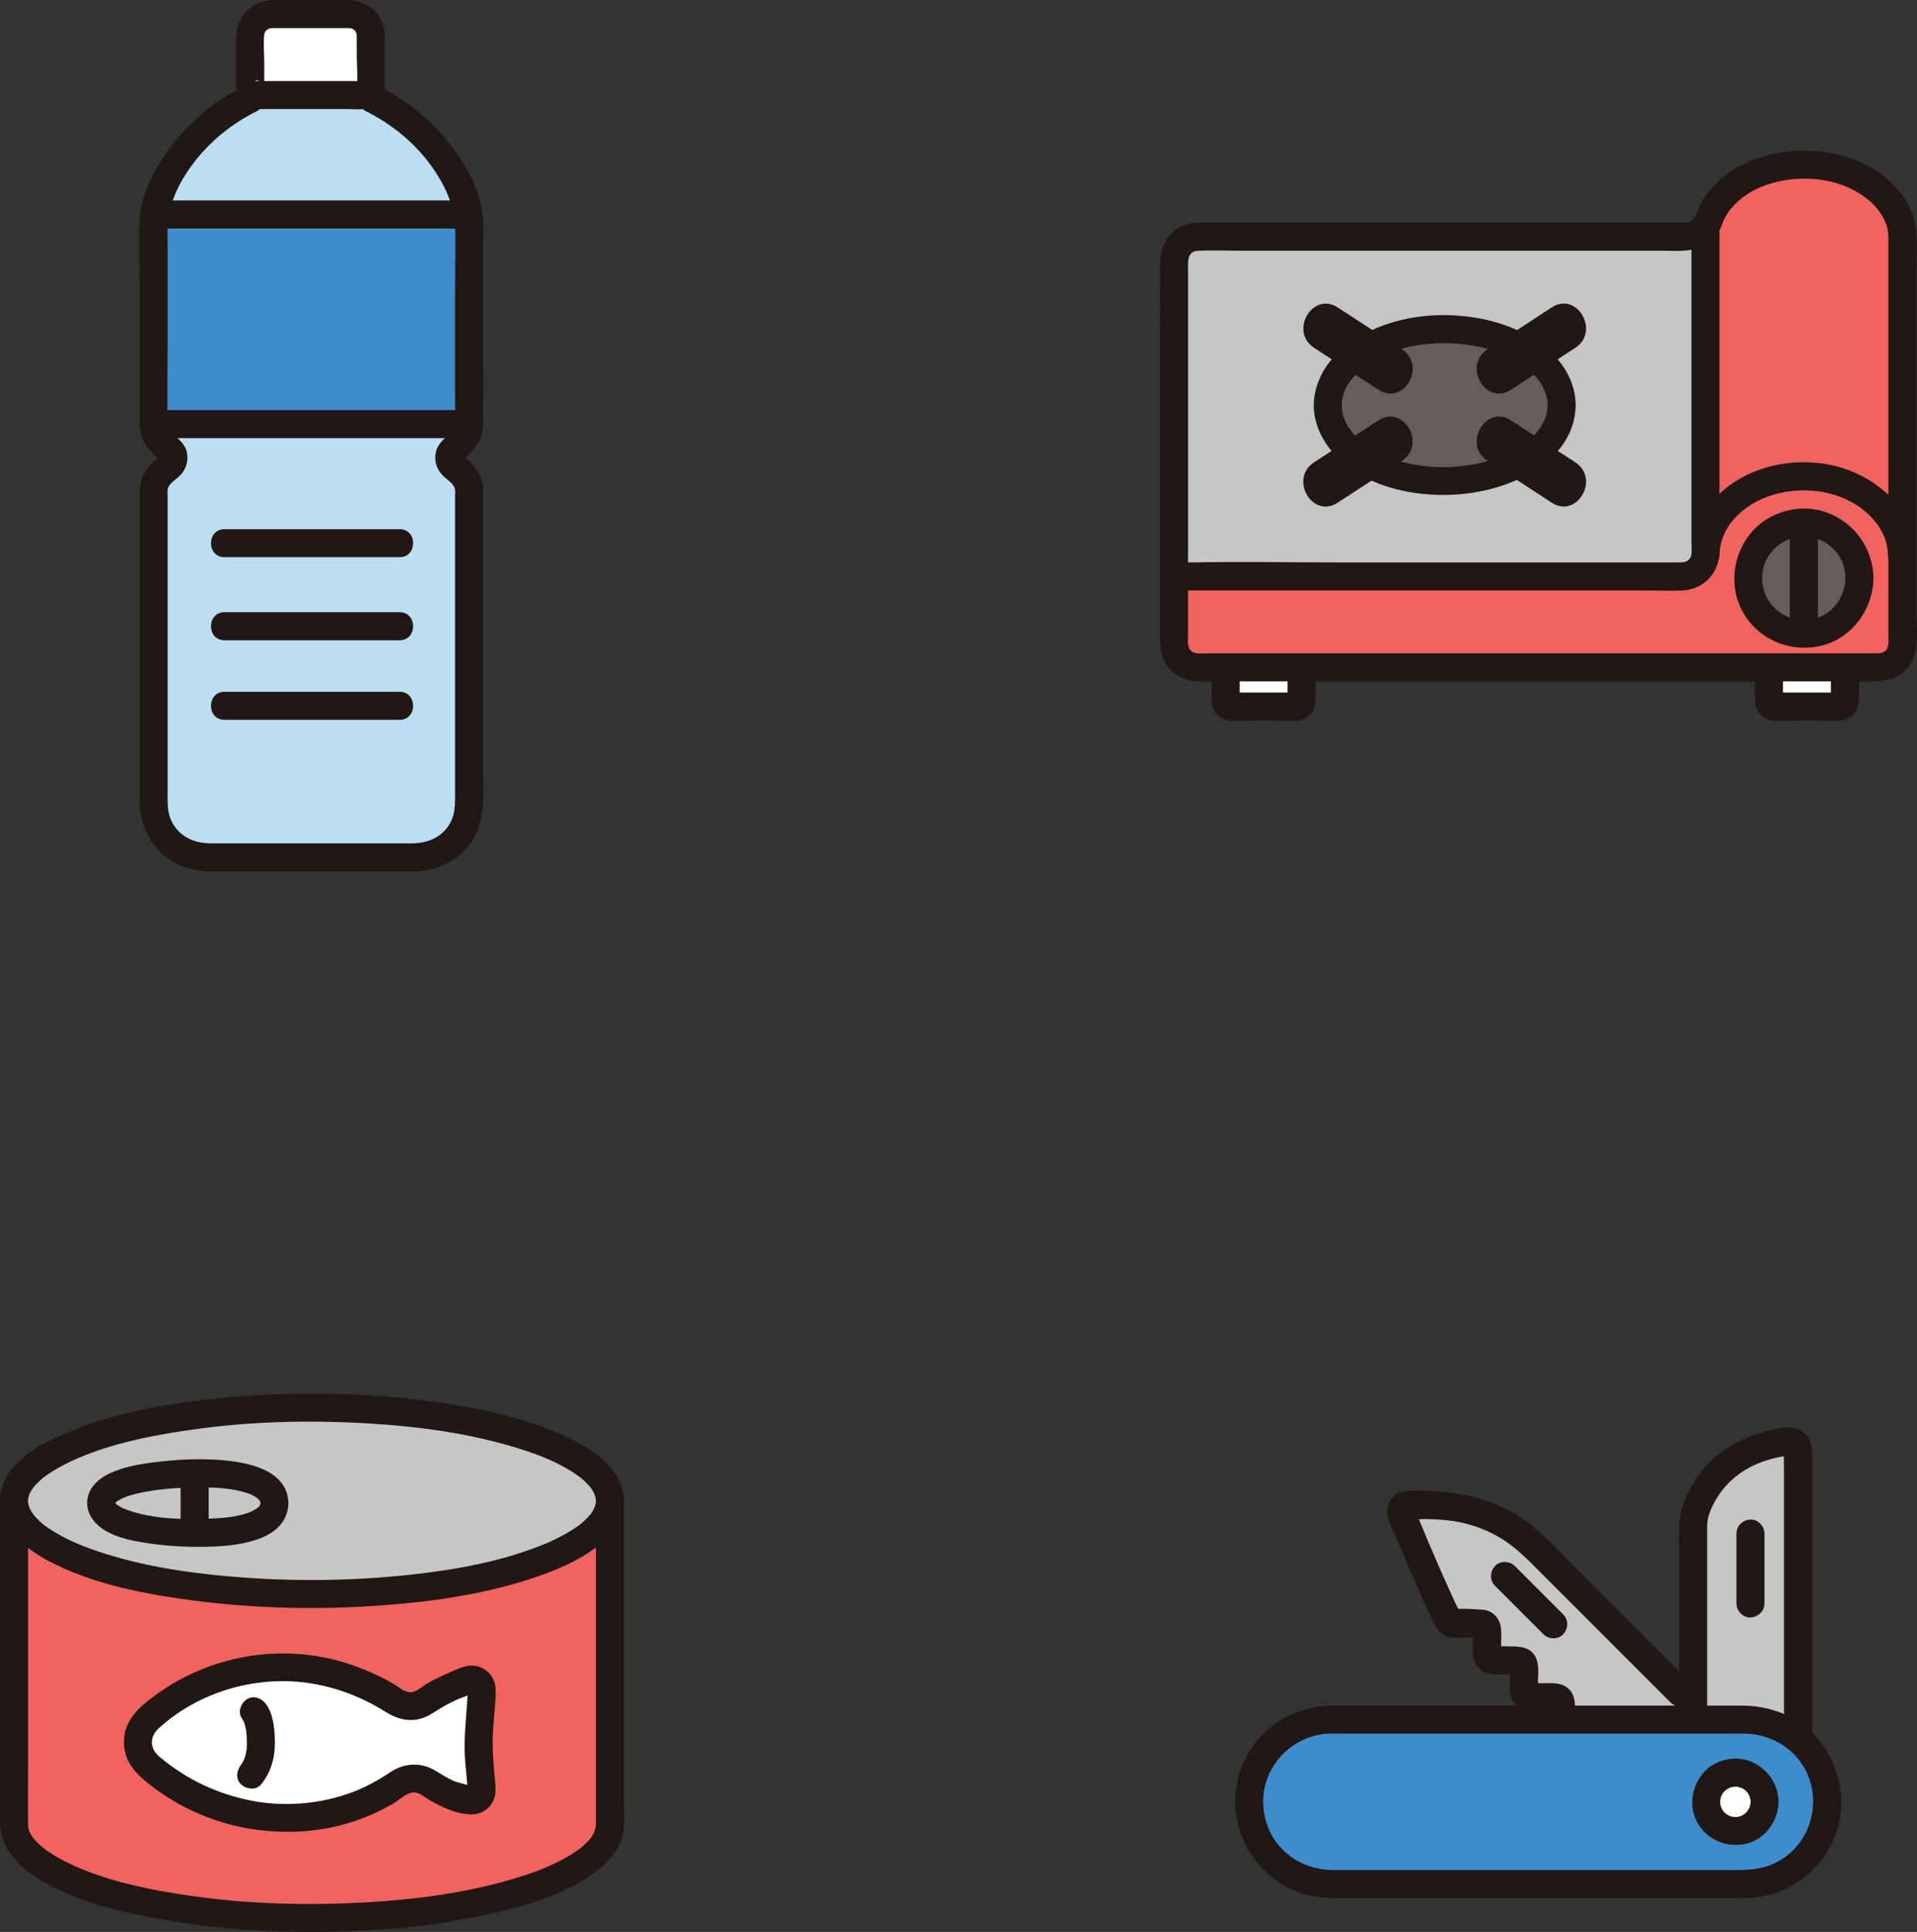 <?xml version="1.0" encoding="UTF-8"?><svg id="b" xmlns="http://www.w3.org/2000/svg" width="328.135" height="330.622" viewBox="0 0 328.135 330.622"><rect x="0" y="0" width="328.135" height="330.622" fill="#333333" stroke="none"/><defs><style>.d{fill:#bcdef2;}.e{fill:#3d8dcc;}.f{fill:#fff;}.g{fill:#211715;}.h{fill:#c6c6c6;}.i{fill:#f2635f;}.j{fill:#645d5c;}</style></defs><g id="c"><path class="f" d="M315.796,114.207v5.72c0,.55-.44,1-1,1h-11c-.56,0-1-.45-1-1v-5.72h13Z"/><path class="f" d="M222.796,114.207v5.72c0,.55-.44,1-1,1h-11c-.56,0-1-.45-1-1v-5.72h13Z"/><path class="h" d="M291.928,40.512h-86.966c-2.209,0-4,1.791-4,4v54.14h90.966v-58.14Z"/><path class="i" d="M308.75,81.541c10.466,0,16.813,7.243,16.813,13.306h.067v-54.427c0-5.699-6.407-12.211-16.85-12.211-10.234,0-16.793,6.33-16.775,12.304h-.076v54.335h.009c0-6.465,6.569-13.306,16.813-13.306Z"/><path class="i" d="M325.562,94.846c0-6.063-6.346-13.306-16.813-13.306-10.244,0-16.813,6.841-16.813,13.306h-.009v3.806h-90.966v11.552c0,2.2,1.806,4,4.006,4,12.82,0,25.465,0,38.051,0,26.126,0,51.99,0,78.602,0,2.2,0,4.007-1.8,4.007-4v-15.358h-.067Z"/><path class="g" d="M300.396,114.76v3.592c0,.507-.014,1.016,0,1.523.051,1.871,1.376,3.271,3.234,3.439,1.48.134,3.023.013,4.509.013,1.292,0,2.585,0,3.877,0,1.141,0,2.468.173,3.583-.099,1.593-.388,2.556-1.816,2.596-3.405.033-1.297,0-2.598,0-3.896,0-1.255-1.104-2.458-2.4-2.4s-2.4,1.055-2.4,2.4v3.147c0,.224-.008.45,0,.674.002.046-.015.115,0,.158-.097-.275.277-.863.532-1.066.206-.164,1.189-.269.8-.313-.096-.011-.197,0-.294,0-.206,0-.412,0-.617,0-.479,0-.958,0-1.437,0-2.356,0-4.713,0-7.069,0-.335,0-.67,0-1.004,0-.065,0-.512-.007-.513,0,.013-.07.91.317.992.41.116.131.541.801.412.979.017-.023-.002-.107,0-.134.032-.513,0-1.038,0-1.551v-3.471c0-1.255-1.104-2.458-2.4-2.4s-2.4,1.055-2.4,2.4h0Z"/><path class="g" d="M207.396,114.76v3.592c0,.507-.014,1.016,0,1.523.051,1.871,1.376,3.271,3.234,3.439,1.48.134,3.023.013,4.509.013,1.292,0,2.585,0,3.877,0,1.141,0,2.468.173,3.583-.099,1.593-.388,2.556-1.816,2.596-3.405.033-1.297,0-2.598,0-3.896,0-1.255-1.104-2.458-2.4-2.4s-2.4,1.055-2.4,2.4v3.147c0,.224-.008.45,0,.674.002.046-.015.115,0,.158-.097-.275.277-.863.532-1.066.206-.164,1.189-.269.8-.313-.096-.011-.197,0-.294,0-.206,0-.412,0-.617,0-.479,0-.958,0-1.437,0-2.356,0-4.713,0-7.069,0-.335,0-.67,0-1.004,0-.065,0-.512-.007-.513,0,.013-.07.91.317.992.41.116.131.541.801.412.979.017-.023-.002-.107,0-.134.032-.513,0-1.038,0-1.551v-3.471c0-1.255-1.104-2.458-2.4-2.4s-2.4,1.055-2.4,2.4h0Z"/><path class="g" d="M203.629,101.052c7.236,0,14.472,0,21.707,0h40.328c5.215,0,10.43,0,15.644,0,2.198,0,4.414.082,6.61,0,3.73-.14,6.371-3.004,6.409-6.69.013-1.315,0-2.631,0-3.946v-17.14c0-10.882,0-21.765,0-32.647v-.644c0-3.089-4.8-3.094-4.8,0,0,9.278,0,18.556,0,27.833,0,6.221,0,12.442,0,18.664v6.087c0,.785.207,2.036-.14,2.772-.469.997-1.464.911-2.371.911h-3.786c-4.729,0-9.459,0-14.188,0h-39.617c-8.464,0-16.95-.176-25.413,0-.128.003-.257,0-.385,0-3.089,0-3.094,4.8,0,4.8h0Z"/><path class="j" d="M267.311,69.319c0,7.166-8.961,12.975-20.015,12.975-11.332,0-20.015-5.809-20.015-12.975s8.961-12.975,20.015-12.975,20.015,5.809,20.015,12.975Z"/><path class="g" d="M264.911,69.319c-.016,1.006-.27,2.094-.757,3.01-.626,1.18-1.363,2.036-2.402,2.956-2.333,2.065-5.395,3.26-8.397,3.951-6.476,1.491-14.608.781-20.003-3.442-1.957-1.532-3.364-3.405-3.66-5.801.035.283-.009-.439-.01-.54-.005-.31.002-.624.035-.933-.03.28.059-.323.078-.409.085-.388.197-.773.335-1.146.309-.836,1.088-1.991,1.845-2.783,4.626-4.834,12.41-5.994,18.763-5.245,3.618.426,7.347,1.623,10.289,3.824,1.162.869,2.167,1.92,2.856,3.072.685,1.144,1.007,2.299,1.026,3.487.048,3.086,4.848,3.095,4.8,0-.124-7.966-7.935-12.849-14.896-14.501-8.307-1.972-18.153-.803-24.903,4.745-2.672,2.196-4.576,5.227-4.965,8.692-.387,3.448,1.052,6.767,3.308,9.31,5.497,6.198,15.238,7.866,23.075,6.865,8.002-1.021,18.235-5.735,18.381-15.111.048-3.09-4.752-3.091-4.8,0Z"/><path class="g" d="M243.019,111.804c-7.052,0-14.105,0-21.157,0-3.47,0-6.94,0-10.409,0-1.66,0-3.32,0-4.98,0-.952,0-2.104.235-2.772-.615-.523-.666-.338-1.847-.338-2.655v-5.328c0-12.802,0-25.604,0-38.407v-16.072c0-1.258-.007-2.516,0-3.774.006-1.121.463-1.986,1.718-2.041,2.559-.113,5.149,0,7.71,0,5.551,0,11.103,0,16.654,0h40.692c4.742,0,9.485,0,14.227,0,3.555,0,7.542.511,9.739-3.074.601-.981.737-1.811,1.2-2.652.499-.906.98-1.531,1.703-2.259,1.498-1.51,3.391-2.617,5.401-3.299,4.834-1.638,10.635-1.436,15.154,1.052,1.632.898,3.261,2.228,4.211,3.621.974,1.427,1.43,2.697,1.458,4.118.013.669,0,1.339,0,2.008v33.505c0,10.882,0,21.764,0,32.647,0,.799.177,1.953-.339,2.609-.581.74-1.425.616-2.274.616-1.825,0-3.65,0-5.474,0-3.467,0-6.934,0-10.4,0-13.892,0-27.783,0-41.675,0-6.683,0-13.365,0-20.048,0-3.089,0-3.094,4.8,0,4.8,14.263,0,28.526,0,42.789,0,7.135,0,14.27,0,21.404,0,3.638,0,7.275,0,10.913,0,3.169,0,6.369.284,8.531-2.487,2.045-2.621,1.373-6.992,1.373-10.124v-17.498c0-13.087,0-26.174,0-39.261,0-2.818.278-5.818-.173-8.617-.687-4.269-3.951-7.827-7.591-9.922-5.053-2.909-11.331-3.526-16.973-2.294-4.82,1.052-9.584,3.862-12.067,8.242-.699,1.234-.898,3.327-2.578,3.469-.194.016-.396,0-.591,0h-10.001c-13.268,0-26.535,0-39.803,0h-31.56c-.689,0-1.387-.032-2.075.015-3.682.247-6.036,3.285-6.055,6.827-.02,3.769,0,7.54,0,11.309,0,13.56,0,27.12,0,40.68v12.377c0,2.498.751,4.874,2.997,6.293,1.37.866,2.833.992,4.414.992,1.826,0,3.653,0,5.479,0,3.635,0,7.269,0,10.904,0,6.888,0,13.775,0,20.663,0,3.089,0,3.094-4.8,0-4.8Z"/><circle class="j" cx="308.761" cy="98.958" r="8.694"/><path class="g" d="M294.337,94.846c.028-2.022.868-4.171,2.343-5.87,1.839-2.117,4.27-3.565,6.955-4.338,5.711-1.643,12.522-.516,16.709,3.909.895.946,1.636,2.011,2.187,3.293.355.826.618,2.111.63,3.006.042,3.086,4.842,3.095,4.8,0-.093-6.876-5.633-12.281-11.776-14.482-7.38-2.644-16.694-1.127-22.284,4.551-2.615,2.656-4.314,6.172-4.365,9.93-.042,3.09,4.758,3.091,4.8,0h0Z"/><path class="g" d="M315.889,98.958c-.04,2.909-1.892,5.759-4.587,6.669-.897.303-1.451.421-2.142.449-1.069.044-1.436-.007-2.335-.257-1.497-.417-2.629-1.175-3.69-2.462.201.244-.056-.072-.079-.105-.145-.202-.28-.412-.408-.626-.085-.143-.167-.288-.245-.435.008.015-.342-.722-.179-.338-.164-.389-.288-.798-.391-1.207-.139-.552-.149-.628-.177-1.026-.06-.872-.01-1.528.118-2.102.234-1.053.386-1.412.874-2.23.107-.178.221-.351.337-.523.045-.067.368-.473.15-.207.262-.319.551-.619.853-.899.455-.421,1.154-.905,1.987-1.282-.097.044-.342.126.124-.048.238-.088.48-.166.724-.235.164-.046.33-.087.496-.125-.078.017.746-.133.445-.091.116-.016.801-.053,1.128-.049.221.003.441.017.661.031.503.031-.056-.047.393.056,1.854.427,3.028,1.049,4.277,2.451.515.578-.211-.336.24.293.145.202.281.412.408.626.128.215.247.435.359.658.205.409-.017-.119.156.351.398,1.077.487,1.691.501,2.66.042,3.086,4.842,3.095,4.8,0-.069-5.035-3.174-9.431-7.874-11.21-4.544-1.72-10.076-.254-13.152,3.513-3.177,3.892-3.772,9.416-1.159,13.789s7.649,6.488,12.593,5.599c5.564-1.001,9.516-6.149,9.592-11.69.042-3.09-4.758-3.091-4.8,0Z"/><path class="g" d="M306.361,91.257c0,5.134,0,10.268,0,15.402,0,1.255,1.104,2.458,2.4,2.4s2.4-1.055,2.4-2.4c0-5.134,0-10.268,0-15.402,0-1.255-1.104-2.458-2.4-2.4s-2.4,1.055-2.4,2.4h0Z"/><path class="g" d="M269.647,79.117c-3.665-2.393-7.333-4.782-11-7.172-4.326-2.819-8.34,4.105-4.038,6.908,3.667,2.389,7.335,4.779,11,7.172,4.324,2.823,8.337-4.101,4.038-6.908h0Z"/><path class="g" d="M239.982,59.785c-3.667-2.389-7.333-4.778-11-7.166-4.326-2.819-8.34,4.105-4.038,6.908,3.667,2.389,7.333,4.778,11,7.166,4.326,2.819,8.34-4.105,4.038-6.908h0Z"/><path class="g" d="M235.924,71.956c-3.666,2.391-7.331,4.784-11,7.171-4.299,2.798-.294,9.727,4.038,6.908,3.669-2.388,7.334-4.78,11-7.171,4.296-2.802.291-9.731-4.038-6.908h0Z"/><path class="g" d="M265.609,52.616c-3.665,2.393-7.333,4.782-11,7.172-4.298,2.8-.293,9.729,4.038,6.908,3.667-2.389,7.335-4.779,11-7.172,4.295-2.804.29-9.733-4.038-6.908h0Z"/><path class="i" d="M2.402,257.756v54.534c0,8.798,22.833,15.931,51,15.931s51-7.132,51-15.931v-54.377"/><path class="f" d="M43.387,310.65c-6.647-1.084-12.981-4.079-18.015-8.556-2.34-2.081-2.361-5.782-.044-7.889,5.742-5.224,13.309-8.404,21.061-8.844,7.561-.429,15.185,1.775,21.44,5.929,1.501.997,3.449.907,4.933-.114,2.169-1.493,4.607-2.654,7.471-3.655,1.074-.375,2.2.441,2.2,1.578,0,3.355-.521,6.391-.521,9.359,0,3.273.523,6.211.523,8.007,0,1.039-.942,1.807-1.966,1.631-2.463-.422-4.86-1.466-7.073-2.964-1.507-1.02-3.486-1.087-4.978-.045-6.365,4.445-13.752,6.451-21.662,5.944-1.128-.072-2.252-.2-3.367-.382Z"/><path class="g" d="M.002,257.756v41.811C.002,303.643-.003,307.719.002,311.795c.005,4.171,2.696,7.134,6.015,9.341,5.85,3.891,13.187,5.722,19.996,7.034,9.779,1.884,19.802,2.577,29.75,2.434,9.607-.138,19.309-1.029,28.681-3.208,6.386-1.485,13.26-3.533,18.395-7.792,1.699-1.409,3.225-3.311,3.741-5.5.41-1.74.223-3.616.223-5.382v-50.809c0-3.089-4.8-3.094-4.8,0v53.05c0,.466.016.935-.001,1.401-.011.313-.124.716.01.172-.062.252-.441,1.356-.157.728-.193.425-.438.802-.678,1.199-.288.476.237-.217-.155.205-.167.179-.322.367-.493.544-.39.403-.81.773-1.243,1.128-.065.053-.357.27-.015.014-.116.087-.232.174-.351.256-.247.171-.493.342-.744.506-.537.349-1.089.674-1.65.982-2.764,1.515-5.563,2.517-8.642,3.43-8.319,2.467-17.019,3.584-25.663,4.055-9.732.531-19.598.274-29.255-1.097-7.192-1.021-14.879-2.547-21.308-5.679-1.208-.589-2.388-1.244-3.496-2.006-.109-.075-.683-.49-.55-.389.145.11-.391-.322-.482-.4-.411-.356-.805-.733-1.166-1.139-.111-.125-.535-.692-.184-.201-.131-.183-.26-.366-.378-.558-.113-.184-.209-.377-.315-.565-.296-.522.016.236-.086-.214-.038-.168-.092-.344-.145-.507-.195-.602-.024.274-.032-.094-.004-.175-.016-.349-.019-.524-.061-3.22,0-6.447,0-9.668v-44.785c0-3.089-4.8-3.094-4.8,0H.002Z"/><path class="g" d="M44.025,308.335c-4.571-.773-8.907-2.372-12.832-4.849-.93-.587-1.841-1.213-2.705-1.894-.766-.605-1.747-1.253-2.183-2.157-.651-1.352-.198-2.692.871-3.67,6.706-6.136,16.32-9,25.295-7.792,4.767.642,9.368,2.368,13.431,4.927,2.136,1.345,4.394,1.959,6.834.97,1.051-.426,1.938-1.117,2.915-1.682,1.014-.587,2.068-1.115,3.147-1.569.532-.224,1.133-.369,1.644-.632.515-.265.359.09.099-.191.02.022-.649-.708-.511-.696.114.009-.176,3.796-.205,4.158-.205,2.535-.395,5.036-.234,7.581.071,1.121.189,2.238.294,3.357.043.462.088.925.116,1.388.009.147-.016.447.028.605-.03.463.044.378.224-.253l.551-.213c-.02-.093-2.652-.739-2.934-.855-1.161-.48-2.199-1.154-3.265-1.806-2.49-1.521-5.339-1.408-7.749.195-2.132,1.419-4.377,2.663-6.789,3.539-5.11,1.855-10.669,2.38-16.043,1.541-1.279-.2-2.581.326-2.952,1.676-.313,1.139.388,2.751,1.676,2.952,5.688.887,11.512.678,17.039-1.019,2.622-.805,5.175-1.925,7.541-3.312.969-.568,2.006-1.598,3.102-1.857,1.102-.26,1.998.623,2.874,1.139,2.181,1.285,5.221,2.775,7.824,2.566,1.491-.119,2.788-1.073,3.368-2.446.515-1.217.309-2.564.19-3.841-.26-2.776-.466-5.514-.273-8.302.092-1.331.227-2.658.315-3.989.102-1.545.383-3.383-.424-4.79-.707-1.232-2.008-2.029-3.432-2.081-1.449-.053-3.017.807-4.319,1.366-1.138.488-2.252,1.026-3.324,1.646-.88.508-1.874,1.503-2.929,1.546-1.078.044-2.005-.87-2.883-1.387-1.286-.758-2.617-1.431-3.985-2.028-2.543-1.11-5.171-1.988-7.896-2.526-10.937-2.157-22.272.786-30.827,7.921-2.171,1.811-3.702,4.125-3.481,7.072.245,3.271,2.383,5.228,4.839,7.102,4.862,3.712,10.654,6.201,16.682,7.22,1.277.216,2.584-.337,2.952-1.676.316-1.152-.391-2.735-1.676-2.952Z"/><path class="g" d="M41.407,294.079c.104.146.2.295.284.453.031.058.073.213.124.251-.065-.049-.187-.5-.078-.172.137.414.255.828.338,1.256.02.104.038.207.056.311.013.076.066.45.015.074s-.003-.003.005.075c.011.104.021.209.03.313.037.425.058.851.067,1.278.009.401.011.804-.012,1.205-.007.118-.018.236-.027.354-.024.348-.049-.01.022-.109-.099.139-.092.524-.131.697-.053.23-.115.457-.187.682-.045.14-.101.276-.147.415-.102.31.193-.374.035-.089-.113.205-.209.417-.33.618-.088.146-.561.763-.184.301-.791.972-1.022,2.456,0,3.394.877.805,2.548,1.04,3.394,0,1.72-2.114,2.411-4.622,2.37-7.328-.032-2.116-.232-4.62-1.497-6.402-.725-1.021-2.128-1.606-3.284-.861-1.013.653-1.638,2.189-.861,3.284h0Z"/><path class="h" d="M104.402,256.844c0,8.798-22.833,15.931-51,15.931-28.874,0-51-7.132-51-15.931s22.833-15.931,51-15.931,51,7.132,51,15.931Z"/><path class="g" d="M44.568,257.236c-.02.685.103-.485-.012.164-.019.106-.156.43.045-.021-.065.145-.144.302-.243.427-.237.302.396-.39-.074.066-.102.099-.205.199-.315.29.376-.311-.226.134-.262.153-.218.12-.867.44-.824.423-2.009.801-4.245,1.021-6.386,1.125-4.896.238-10.499.169-15.142-1.62-.03-.011-.336-.135-.64-.297-.146-.078-.972-.636-.54-.287-.102-.083-.862-.725-.334-.251.012.01-.157-.261-.165-.261-.116-.232-.095-.177.063.167-.024-.069-.043-.139-.058-.21-.128-.277.027.62.028.132,0-.406-.022.154-.045.203.267-.584-.111.383.083-.243.133-.428-.232.223-.036.044.105-.096.203-.203.307-.301.307-.287.026-.016-.044.032.199-.136.404-.261.616-.377,1.33-.73,3.465-1.175,5.308-1.467,2.812-.445,5.704-.598,8.548-.589,2.556.008,5.165.144,7.623.902.597.184.761.235,1.207.467.18.094.974.632.692.396.163.136.318.285.457.444-.263-.301.004.004.087.169.073.145.049.147.055.318.091,3.082,4.892,3.095,4.8,0-.176-5.934-7.484-7.096-12.085-7.404-3.553-.238-7.157-.05-10.686.391-2.705.338-5.444.787-7.925,1.972-1.71.817-3.271,2.178-3.658,4.111-.446,2.226.775,4.136,2.561,5.352,1.901,1.294,4.315,1.865,6.55,2.251,3.534.61,7.158.856,10.742.805,4.977-.07,14.299-.684,14.501-7.478.092-3.09-4.709-3.087-4.8,0Z"/><path class="g" d="M30.916,252.689v8.003c0,1.255,1.104,2.458,2.4,2.4s2.4-1.055,2.4-2.4v-8.003c0-1.255-1.104-2.458-2.4-2.4s-2.4,1.055-2.4,2.4h0Z"/><path class="g" d="M102.002,256.844c-.003.198-.017.393-.034.591.063-.727.01-.105-.053.093-.061.193-.124.385-.186.578.21-.653-.058.1-.159.282-.107.193-.233.373-.347.562-.327.544.109-.084-.146.206-.374.425-.755.835-1.176,1.214-.201.181-.408.355-.618.526-.065.053-.357.27-.015.014-.115.087-.232.175-.351.256-.573.394-1.15.774-1.751,1.124-1.17.682-2.627,1.392-3.717,1.848-7.345,3.071-15.457,4.51-23.332,5.362-10.214,1.105-20.574,1.17-30.807.282-8.08-.701-16.272-2.003-23.925-4.772-2.585-.935-5.049-2.091-7.438-3.724-.116-.08-.23-.166-.343-.25.355.264.066.053-.004-.003-.206-.166-.409-.336-.606-.512-.414-.37-.792-.769-1.162-1.182-.077-.085-.148-.178-.22-.268.044.055.297.427.073.08-.118-.182-.243-.359-.352-.547-.106-.181-.196-.368-.294-.553-.189-.361.043.101.061.154-.049-.14-.108-.278-.147-.422-.05-.188-.089-.382-.142-.568-.101-.354-.025.545-.004-.08.006-.192.003-.393,0-.585-.006-.599-.126.279.026-.169.07-.205.133-.443.185-.652.086-.348-.254.405.062-.142.108-.187.202-.381.315-.565.07-.114.47-.681.297-.453-.198.26.267-.308.327-.374.168-.186.343-.365.523-.54.188-.183.383-.36.582-.532.129-.112.261-.22.392-.328.342-.281-.125.087.102-.078,1.055-.768,2.173-1.439,3.332-2.038,6.54-3.376,14.428-4.941,21.806-6.002,9.87-1.419,19.963-1.672,29.909-1.101,8.814.507,17.708,1.678,26.157,4.318,3.021.944,5.722,1.963,8.445,3.567.531.313,1.052.644,1.557.999.149.105.296.211.442.32-.075-.056-.337-.273.015.014.235.192.467.388.691.593.372.341.703.711,1.045,1.08.392.422-.133-.271.155.205.129.213.274.413.395.631.06.108.361.783.221.425-.145-.371.081.283.103.362.023.085.163.771.094.337-.066-.416.011.314.013.418.045,3.086,4.845,3.095,4.8,0-.082-5.63-5.789-9.143-10.336-11.178-7.953-3.559-16.686-5.159-25.292-6.158-10.857-1.261-21.898-1.337-32.776-.293-8.791.843-17.823,2.263-26.052,5.599-4.676,1.896-11.114,4.951-12.181,10.509-1.046,5.449,3.712,9.434,8.012,11.732,6.986,3.733,15.063,5.44,22.835,6.562,10.761,1.554,21.708,1.928,32.556,1.242,9.335-.59,18.855-1.852,27.757-4.831,3.202-1.072,6.429-2.365,9.271-4.213,2.111-1.372,4.219-3.12,5.337-5.432.542-1.12.85-2.291.868-3.54.045-3.09-4.755-3.091-4.8,0Z"/><path class="f" d="M59.768,2.412h-13.241c-2.041,0-3.695,1.654-3.695,3.695v9.238c0,.51.414.924.924.924h18.784c.51,0,.924-.414.924-.924V6.107c0-2.041-1.654-3.695-3.695-3.695Z"/><path class="d" d="M42.785,16.938c-7.77,3.795-15.136,11.725-16.49,20.519v35.196c0,.725.213,1.546.64,2.142.426.618.959,1.162,1.546,1.631.309.245.629.48.874.789.245.32.341.703.341,1.109,0,.437-.096.789-.341,1.098s-.565.544-.874.799c-.586.469-1.098,1.023-1.546,1.631-.458.597-.64,1.194-.64,1.791v53.935c0,5.052,4.093,9.145,9.145,9.145h35.708c5.052,0,9.145-4.093,9.145-9.145v-53.935c0-.597-.181-1.194-.64-1.791-.448-.608-.959-1.162-1.546-1.631-.309-.256-.629-.49-.874-.799s-.341-.661-.341-1.098c0-.405.096-.789.341-1.109.245-.309.565-.544.874-.789.586-.469,1.119-1.013,1.546-1.631.426-.597.64-1.418.64-2.142v-35.196c-1.354-8.794-8.719-16.724-16.49-20.519"/><path class="e" d="M80.292,37.457c-.039-.253-.1-.503-.149-.755H26.448c-.049.252-.11.501-.149.755v35.124h53.993v-35.124Z"/><path class="g" d="M80.296,70.18H26.297c-3.089,0-3.094,4.8,0,4.8h53.999c3.089,0,3.094-4.8,0-4.8h0Z"/><path class="g" d="M80.157,34.302H26.435c-3.089,0-3.094,4.8,0,4.8h53.722c3.089,0,3.094-4.8,0-4.8h0Z"/><path class="g" d="M41.574,14.865c-4.593,2.279-8.713,5.639-11.875,9.675-2.81,3.588-5.548,8.279-5.804,12.953-.212,3.87,0,7.812,0,11.686v18.342c0,1.601-.015,3.204,0,4.805.011,1.233.225,2.448.87,3.522.327.544.748,1.055,1.186,1.515.104.109,1.269,1.323,1.44,1.261-.636.232-.046-.266-.088-.342l.088-.27c-.197.177-.399.348-.607.512-.477.412-.918.842-1.316,1.332-1.321,1.625-1.572,3.195-1.572,5.131v52.056c0,6.86,5.142,12.065,12.02,12.08,5.305.012,10.611,0,15.916,0h11.749c2.405,0,4.811.01,7.217,0,3.964-.016,7.525-1.74,9.843-4.985,2.421-3.388,2.053-7.437,2.053-11.349v-47.927c0-.36.011-.722,0-1.082-.05-1.675-.73-2.966-1.812-4.213-.398-.459-.876-.958-1.386-1.294-.688-.454-.143-.251-.21.011-.115.453-.198.281.061.214.42-.109.986-.812,1.291-1.133.57-.598,1.09-1.269,1.443-2.017.464-.982.604-2.033.612-3.105.032-4.573,0-9.148,0-13.721v-17.467c0-1.186.072-2.397,0-3.582-.297-4.867-3.185-9.701-6.168-13.392-3.096-3.831-7.1-7.025-11.51-9.214-1.161-.576-2.598-.311-3.284.861-.621,1.061-.305,2.705.861,3.284,4.279,2.123,8.144,5.214,11,9.063,1.438,1.938,2.682,4.08,3.473,6.367.362,1.048.726,2.178.853,3.284-.037-.318-.03-.282-.025-.039.093,4.145,0,8.303,0,12.449v17.748c0,1.496.051,3.002,0,4.497-.032.933-.48,1.482-1.194,2.11-1.18,1.039-2.117,1.94-2.19,3.637-.062,1.443.531,2.591,1.592,3.54.668.598,1.652,1.203,1.792,2.143.054.36,0,.772,0,1.135v51.61c0,1.52-.083,2.959-.866,4.334-1.41,2.475-3.872,3.435-6.593,3.435h-34.382c-2.848,0-5.448-1.181-6.723-3.872-.617-1.301-.634-2.624-.634-4.013v-51.657c0-.323-.052-.696,0-1.016.169-1.045,1.388-1.667,2.089-2.359.95-.936,1.389-2.157,1.277-3.479-.15-1.771-1.275-2.57-2.451-3.692-.608-.581-.899-1.105-.916-1.908-.093-4.354,0-8.72,0-13.075v-17.373c0-1.417-.039-2.84,0-4.257.015-.529-.207.749.043-.269.302-1.233.588-2.439,1.046-3.628.818-2.122,2.046-4.145,3.429-5.946,2.849-3.709,6.605-6.697,10.783-8.77,1.161-.576,1.483-2.22.861-3.284-.692-1.183-2.118-1.439-3.284-.861h0Z"/><path class="g" d="M59.768.012c-4.306,0-8.614-.026-12.92,0-3.663.022-6.388,2.687-6.416,6.369-.019,2.507,0,5.014,0,7.521,0,1.282-.106,2.56.829,3.607.838.938,1.936,1.16,3.121,1.16h15.106c2.152,0,4.839.437,6.015-1.867.533-1.044.361-2.417.361-3.556v-4.864c0-.944.053-1.906-.044-2.847-.327-3.17-2.913-5.403-6.051-5.524-3.089-.119-3.084,4.681,0,4.8.514.02.931.226,1.183.761.093.197.108.326.112.737.011,1.003,0,2.007,0,3.01,0,2.043.239,4.243-.033,6.271l.328-1.211c-.044.156-.123.292-.238.408l.861-.861c-.115.114-.251.194-.408.238l1.211-.328c-.662.089-1.353.033-2.018.033h-16.424c-.145,0-.301-.017-.445,0-.485.057.2-.476.757.245l.617,1.059c-.233-.552-.088.215-.04.1.027-.065-.002-.215,0-.281.011-.363,0-.727,0-1.09v-3.277c0-1.493-.185-3.419.011-4.766.09-.616.681-1.034,1.349-1.046.556-.01,1.113,0,1.669,0h11.507c3.089,0,3.094-4.8,0-4.8Z"/><path class="g" d="M38.432,95.355c9.988,0,19.976,0,29.964,0,3.089,0,3.094-4.8,0-4.8-9.988,0-19.976,0-29.964,0-3.089,0-3.094,4.8,0,4.8h0Z"/><path class="g" d="M38.432,109.567c9.988,0,19.976,0,29.964,0,3.089,0,3.094-4.8,0-4.8-9.988,0-19.976,0-29.964,0-3.089,0-3.094,4.8,0,4.8h0Z"/><path class="g" d="M38.432,123.187c9.988,0,19.976,0,29.964,0,3.089,0,3.094-4.8,0-4.8-9.988,0-19.976,0-29.964,0-3.089,0-3.094,4.8,0,4.8h0Z"/><path class="h" d="M289.813,303.347c0-14.469,0-33.398,0-42.494,0-2.987,2.838-7.896,6.071-10.289,3.02-2.235,6.738-3.585,10.514-3.851.74-.052,1.373.522,1.373,1.264,0,18.427,0,33.811,0,52.233"/><path class="h" d="M273.481,303.091v-5.292c0-.565-.458-1.023-1.023-1.023h-4.269c-.565,0-1.023-.458-1.023-1.023v-4.269c0-.565-.458-1.023-1.023-1.023h-4.269c-.565,0-1.023-.458-1.023-1.023v-4.269c0-.565-.458-1.023-1.023-1.023h-4.269c-.565,0-1.023-.458-1.023-1.023v-4.268c0-.565-.458-1.023-1.023-1.023-1.58,0-3.159,0-4.739,0-.396,0-.755-.223-.926-.58-2.793-5.86-5.52-12.275-7.972-18.251-.27-.658.196-1.379.907-1.406,2.753-.106,5.997-.056,9.006.464,4.421.764,9.35,3.081,12.659,6.39,8.6,8.6,17.04,17.04,25.178,25.178l13.031,12.227"/><path class="g" d="M292.213,303.347c0-13.876,0-27.752,0-41.628,0-1.278.089-2.093.639-3.377.592-1.382,1.435-2.745,2.416-3.883,2.332-2.706,5.591-4.327,9.06-5.052.408-.085.818-.164,1.232-.216.147-.019.503.013.628-.06l.21-.017-1.027-1.136c-.076.012,0,3.399,0,3.695,0,2.159,0,4.318,0,6.478,0,4.249,0,8.497,0,12.746,0,9.771,0,19.543,0,29.314,0,3.089,4.8,3.094,4.8,0,0-9.39,0-18.781,0-28.171,0-4.63,0-9.259,0-13.889,0-2.403,0-4.807,0-7.21,0-2.262.38-4.935-1.966-6.201-1.842-.994-4.695-.148-6.584.391-2.07.591-4.105,1.484-5.917,2.649-3.229,2.076-5.729,5.16-7.229,8.685-1.237,2.905-1.062,5.824-1.062,8.913v10.544c0,9.142,0,18.283,0,27.425,0,3.089,4.8,3.094,4.8,0h0Z"/><path class="g" d="M297.226,262.445c0,3.986,0,7.972,0,11.959,0,1.255,1.104,2.458,2.4,2.4s2.4-1.055,2.4-2.4c0-3.986,0-7.972,0-11.959,0-1.255-1.104-2.458-2.4-2.4s-2.4,1.055-2.4,2.4h0Z"/><path class="g" d="M289.324,287.93c-4.773-4.773-9.546-9.546-14.319-14.319-2.328-2.328-4.655-4.655-6.983-6.983-2.279-2.279-4.459-4.687-7.115-6.539-4.912-3.425-10.716-4.79-16.632-4.927-1.384-.032-3.073-.212-4.419.17-1.698.482-2.759,2.315-2.367,4.023.325,1.417,1.123,2.836,1.684,4.176.695,1.659,1.395,3.316,2.107,4.969,1.257,2.918,2.548,5.822,3.898,8.699.664,1.416,1.31,2.6,2.957,2.947.817.172,1.701.086,2.534.085.474,0,.948,0,1.422,0h.474c.947.132.804-.321-.429-1.358-.142.433,0,1.178,0,1.627,0,.782-.031,1.57,0,2.351.092,2.302,1.567,3.646,3.836,3.695.736.016,1.474,0,2.21,0h1.069c.124,0,.297.028.42,0h.085c.689.013.254-.44-1.305-1.359-.139.44,0,1.172,0,1.627,0,.782-.031,1.57,0,2.351.092,2.302,1.567,3.646,3.836,3.695.736.016,1.474,0,2.21,0h1.069c.124,0,.297.028.42,0h.085c.689.013.254-.44-1.305-1.359-.167.542,0,1.436,0,1.993,0,.725-.037,1.461,0,2.185.087,1.694,1.09,3.06,2.785,3.409.669.138,1.369.086,2.047.086.831,0,1.767.127,2.588,0,.968-.149-1.022-1.635-1.105-1.282-.052.22,0,.505,0,.732v4.465c0,3.089,4.8,3.094,4.8,0v-3.617c0-1.838.028-3.733-1.888-4.718-1.308-.672-3.203-.38-4.623-.38-.273,0-.569-.037-.838,0-1.243.17,1.828-1.156,1.035,1.359.149-.472,0-1.261,0-1.749,0-1.602.278-3.523-.9-4.803-1.277-1.387-3.203-1.122-4.903-1.122-.547,0-1.24-.121-1.774,0-.735.167,1.117,2.035,1.262,1.22.056-.313,0-.706,0-1.023,0-1.372.232-3.029-.259-4.336-.806-2.148-2.903-2.175-4.81-2.175-.727,0-1.486-.065-2.21,0-.069.006-.182-.017-.255,0h-.085c-.689-.013-.254.44,1.305,1.359.046-.149,0-.402,0-.559,0-1.222.078-2.472,0-3.691-.102-1.586-1.044-2.916-2.623-3.311-.432-.108-4.973-.378-5.065-.111l.336.304c.404.443.45.405.137-.115-.094-.354-.341-.722-.497-1.057-.3-.641-.596-1.283-.891-1.926-.696-1.521-1.377-3.048-2.047-4.579-1.221-2.789-2.405-5.594-3.566-8.409-.048-.117-.44-1.278-.53-1.287l-.495.809c-.72.668-.744.934-.072.796.561.172,1.607-.022,2.2-.014,1.533.022,3.079.093,4.599.301,2.522.346,5.007,1.134,7.268,2.3,2.834,1.462,4.944,3.472,7.179,5.707,2.567,2.567,5.133,5.133,7.7,7.7,5.12,5.12,10.241,10.241,15.361,15.361,2.187,2.187,5.582-1.206,3.394-3.394h0Z"/><path class="g" d="M255.902,271.39c2.76,2.76,5.519,5.519,8.279,8.279.889.889,2.517.955,3.394,0s.949-2.445,0-3.394c-2.76-2.76-5.519-5.519-8.279-8.279-.889-.889-2.517-.955-3.394,0s-.949,2.445,0,3.394h0Z"/><rect class="e" x="213.813" y="294.286" width="98.965" height="28.139" rx="14.069" ry="14.069"/><circle class="f" cx="297.041" cy="308.355" r="5"/><path class="g" d="M216.213,308.355c0-5.552,3.991-10.312,9.389-11.451,1.473-.311,3.04-.218,4.542-.218h18.437c8.718,0,17.436,0,26.153,0,6.733,0,13.466,0,20.199,0,1.242,0,2.485-.011,3.727,0,4.807.042,9.364,3.001,11,7.607,1.857,5.227-.126,11.169-4.92,14.053-2.245,1.351-4.661,1.678-7.21,1.678-5.531,0-11.062,0-16.593,0-8.648,0-17.297,0-25.945,0h-21.628c-1.682,0-3.364.002-5.046,0-3.721-.005-7.201-1.436-9.567-4.385-1.663-2.072-2.504-4.644-2.536-7.284-.038-3.086-4.838-3.095-4.8,0,.084,6.866,4.283,12.9,10.663,15.403,2.431.954,4.964,1.066,7.528,1.066h18.633c9.07,0,18.139,0,27.209,0,6.781,0,13.561,0,20.342,0,1.429,0,2.892.07,4.317-.068,6.74-.656,12.551-5.306,14.439-11.861,1.833-6.362-.463-13.404-5.67-17.474-3.17-2.478-6.916-3.535-10.899-3.535h-16.6c-8.957,0-17.914,0-26.871,0h-22.093c-1.471,0-2.942-.011-4.413,0-5.656.043-10.898,2.841-13.991,7.597-1.696,2.608-2.594,5.766-2.594,8.872,0,3.089,4.8,3.094,4.8,0Z"/><path class="g" d="M299.641,308.355c-.002.139-.013.278-.017.417-.013.395.015-.191.035-.231-.09.177-.094.456-.155.654-.036.118-.114.255-.133.376.007-.044.266-.539.081-.212-.131.23-.258.452-.402.674-.25.384.324-.325.095-.126-.08.069-.145.165-.219.241-.06.062-.123.123-.186.182-.176.163-.444.238.086-.042-.189.1-.359.251-.547.357-.076.043-.156.079-.232.123-.387.22.567-.172.026-.011-.215.064-.424.134-.644.18-.265.055-.346-.061.168-.011-.108-.011-.235.021-.344.026-.233.01-.462-.007-.695-.019-.331-.017.638.124.166.018-.132-.03-.262-.057-.393-.093-.129-.036-.253-.082-.38-.123-.227-.073-.109-.169.207.09-.157-.129-.399-.202-.576-.314-.091-.058-.177-.129-.27-.184-.265-.156.458.412.13.091-.166-.163-.358-.43-.544-.559.311.214.27.379.137.176-.072-.11-.147-.216-.214-.328-.045-.075-.088-.151-.129-.228-.123-.233-.089-.466.021.095-.042-.212-.152-.421-.205-.633-.022-.087-.039-.175-.059-.263-.103-.459.047.621.006.028-.014-.209-.016-.418-.005-.627.013-.228.152-.554-.026.093.023-.085.032-.179.052-.266.049-.219.121-.428.188-.641.147-.463-.272.509-.033.088.065-.114.121-.233.188-.345.056-.094.119-.182.177-.275.152-.243.263-.128-.1.122.159-.11.303-.338.448-.472.062-.058.4-.299.055-.065-.357.242.013-.004.072-.044.201-.135.518-.225.685-.385-.029.027-.572.206-.207.09.127-.041.251-.087.38-.123.128-.036.783-.143.343-.093-.45.052.016.006.091.002.116-.006.233-.008.349-.007s.231.012.347.016c.483.017-.531-.118-.097-.011.262.065.516.134.773.216.443.142-.403-.232-.148-.062.125.083.275.139.405.217.075.045.149.091.221.14.53.355-.257-.263.03.022.154.153.307.306.46.46.337.34-.314-.479-.052-.077.072.11.147.216.214.328s.124.231.188.345c.212.377-.176-.532-.033-.088.083.258.151.51.216.773.054.219-.072.249-.024-.234-.017.174.028.377.03.554.017,1.255,1.092,2.459,2.4,2.4,1.286-.058,2.418-1.055,2.4-2.4-.044-3.178-2.018-5.874-4.969-6.983-2.738-1.029-6.151-.121-8.011,2.137-2.002,2.429-2.433,5.863-.787,8.618s4.791,4.021,7.897,3.462c3.415-.614,5.824-3.856,5.871-7.235.017-1.256-1.116-2.458-2.4-2.4-1.315.059-2.382,1.054-2.4,2.4Z"/></g></svg>